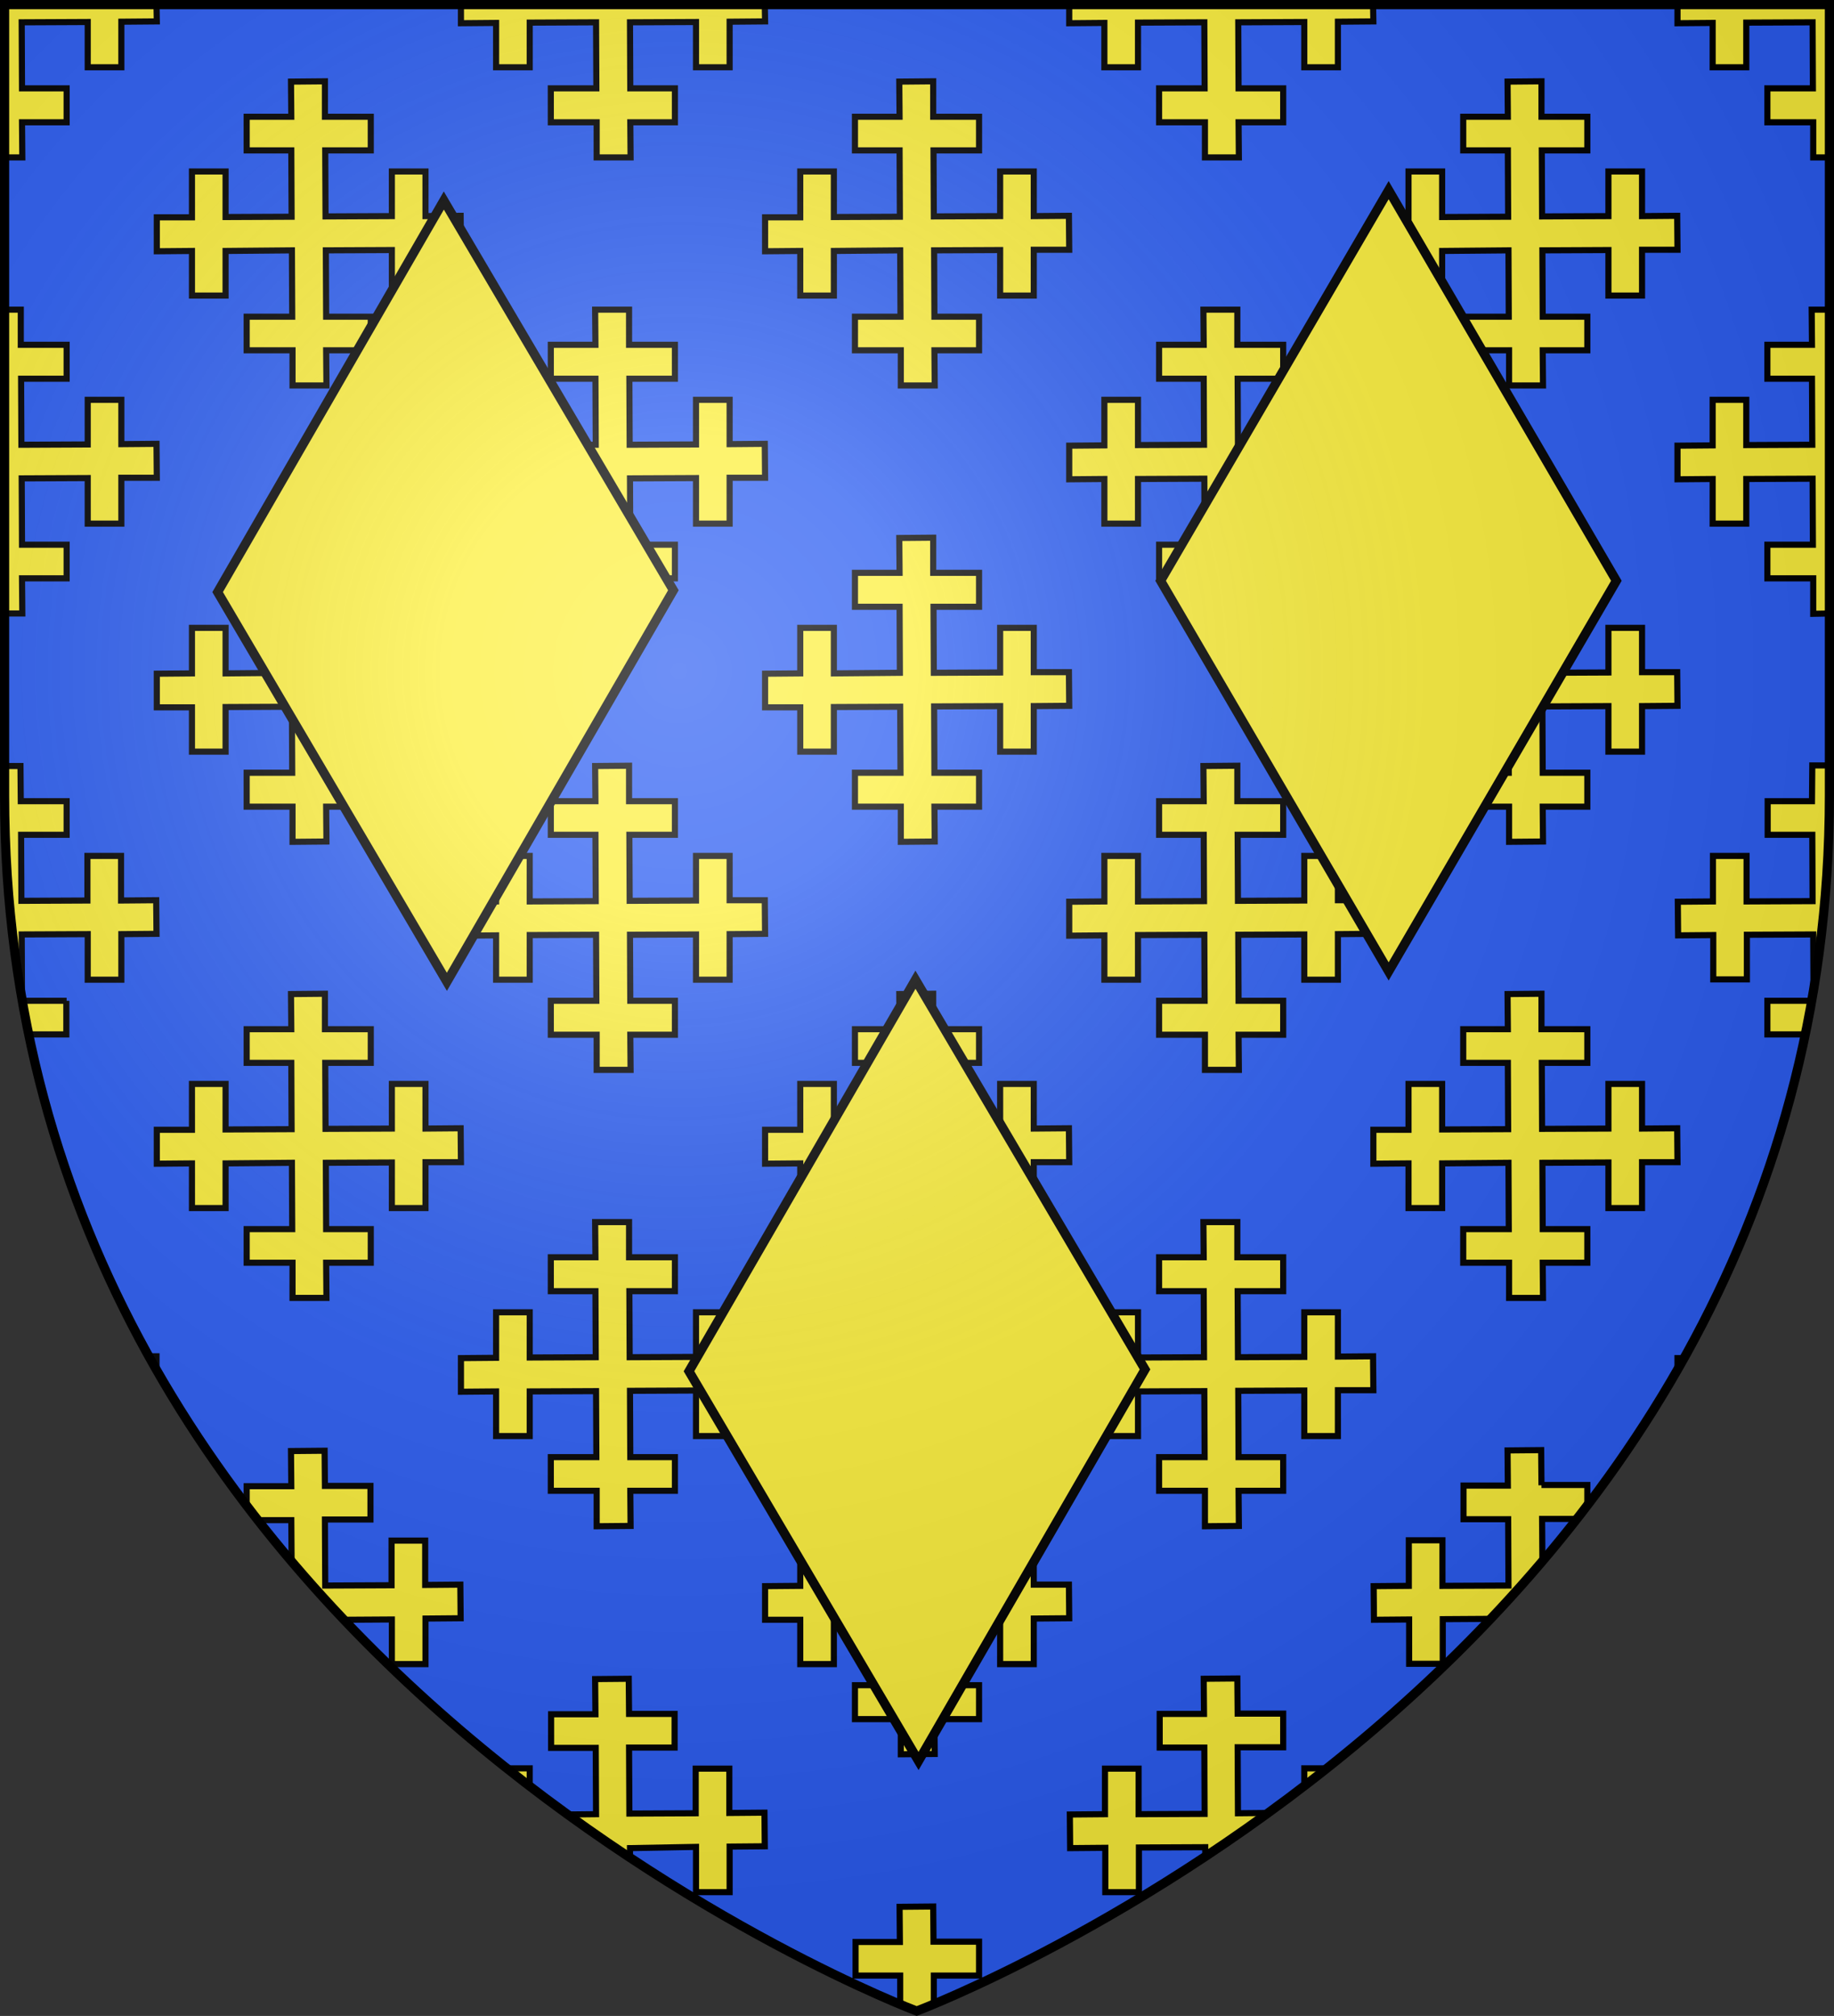 <?xml version="1.0" encoding="utf-8"?>
<!-- Generator: Adobe Illustrator 19.2.0, SVG Export Plug-In . SVG Version: 6.00 Build 0)  -->
<svg version="1.1"
	 id="svg2" xmlns:cc="http://creativecommons.org/ns#" xmlns:dc="http://purl.org/dc/elements/1.1/" xmlns:rdf="http://www.w3.org/1999/02/22-rdf-syntax-ns#" xmlns:svg="http://www.w3.org/2000/svg"
	 xmlns="http://www.w3.org/2000/svg" xmlns:xlink="http://www.w3.org/1999/xlink" x="0px" y="0px" viewBox="0 0 600 659.5"
	 style="enable-background:new 0 0 600 659.5;" xml:space="preserve">
<rect x="0" y="0" width="600" height="659.5" fill="#333333" stroke="none"/>
<style type="text/css">
	.st0{fill:#2B5DF2;}
	.st1{fill:#FCEF3C;stroke:#000000;stroke-width:2;stroke-miterlimit:10;}
	.st2{fill:#FCEF3C;stroke:#000000;stroke-width:3;stroke-miterlimit:10;}
	.st3{fill:url(#path2875_1_);stroke:#000000;stroke-width:3;stroke-miterlimit:10;}
</style>
<desc  id="desc4">SVG coat of arms</desc>
<g id="g9370" transform="matrix(0.607,0,0,0.694,-525.206,251.961)">
</g>
<g id="g2137" transform="translate(-1456.132,-460.604)">
</g>
<g>
	<path id="path2875_3_" class="st0" d="M299.9,657.9c0,0,298.6-112.3,298.6-397.8V1.5H1.5v258.6C1.5,545.6,299.9,657.9,299.9,657.9z
		"/>
	<g>
		<polygon class="st1" points="560.3,7.5 560.3,22 571.3,22 571.3,7.4 593,7.3 593.1,28.9 578.2,28.9 578.2,40 593.2,40 593.2,51.5 
			598.5,51.5 598.5,1.5 548.8,1.5 548.8,7.6 		"/>
		<polygon class="st1" points="592.7,101.3 592.8,112.8 578.2,112.8 578.2,123.9 592.8,123.9 592.9,145.5 571.3,145.6 571.3,130.8 
			560.3,130.8 560.3,145.7 548.8,145.8 548.8,156.8 560.3,156.7 560.3,171.3 571.3,171.3 571.3,156.7 593,156.6 593.1,178.2 
			578.2,178.2 578.2,189.2 593.2,189.2 593.2,200.8 598.5,200.7 598.5,101.3 		"/>
		<path class="st1" d="M592.8,262.1h-14.5v11h14.6l0.1,21.7l-21.6,0.1V280h-11v14.9l-11.5,0.1l0.1,11l11.5-0.1v14.5h11v-14.6
			l21.7-0.1l0.1,19.3c3.5-20.6,5.4-42.2,5.4-65v-9.6l-5.8,0L592.8,262.1z"/>
		<path class="st1" d="M578.2,327.4v11h12.3c0.8-3.6,1.5-7.3,2.1-11H578.2z"/>
		<path class="st1" d="M548.8,448.2c0.7-1.3,1.5-2.6,2.2-3.9l-2.2,0L548.8,448.2z"/>
		<polygon class="st1" points="361.3,7.5 361.3,22 372.3,22 372.3,7.4 394,7.3 394.1,28.9 379.2,28.9 379.2,40 394.2,40 394.2,51.5 
			405.3,51.5 405.2,40 419.8,40 419.8,28.9 405.2,28.9 405.1,7.3 426.7,7.2 426.7,22 437.7,22 437.7,7.1 449.3,7 449.2,1.5 
			349.8,1.5 349.8,7.6 		"/>
		<polygon class="st1" points="460.8,82.1 460.8,96.7 471.8,96.7 471.8,82.1 493.5,81.9 493.6,103.6 478.7,103.6 478.7,114.6 
			493.7,114.6 493.7,126.1 504.8,126.1 504.7,114.6 519.3,114.6 519.3,103.6 504.7,103.6 504.6,81.9 526.2,81.8 526.2,96.7 
			537.2,96.7 537.2,81.7 548.8,81.7 548.7,70.6 537.2,70.7 537.2,56.1 526.2,56.1 526.2,70.7 504.5,70.8 504.4,49.2 519.3,49.2 
			519.3,38.2 504.3,38.2 504.3,26.6 493.2,26.7 493.3,38.2 478.7,38.2 478.7,49.2 493.3,49.2 493.4,70.9 471.8,71 471.8,56.1 
			460.8,56.1 460.8,71.1 449.3,71.1 449.3,82.2 		"/>
		<polygon class="st1" points="349.8,156.8 361.3,156.7 361.3,171.3 372.3,171.3 372.3,156.7 394,156.6 394.1,178.2 379.2,178.2 
			379.2,189.2 394.2,189.2 394.2,200.8 405.3,200.7 405.2,189.2 419.8,189.2 419.8,178.2 405.2,178.2 405.1,156.5 426.7,156.4 
			426.7,171.3 437.7,171.3 437.7,156.3 449.3,156.3 449.2,145.2 437.7,145.3 437.7,130.8 426.7,130.8 426.7,145.4 405,145.5 
			404.9,123.9 419.8,123.9 419.8,112.8 404.8,112.8 404.8,101.3 393.7,101.3 393.8,112.8 379.2,112.8 379.2,123.9 393.8,123.9 
			393.9,145.5 372.3,145.6 372.3,130.8 361.3,130.8 361.3,145.7 349.8,145.8 		"/>
		<polygon class="st1" points="537.2,219.9 537.2,205.4 526.2,205.4 526.2,220 504.5,220.1 504.4,198.5 519.3,198.5 519.3,187.4 
			504.3,187.4 504.3,175.9 493.2,176 493.3,187.4 478.7,187.4 478.7,198.5 493.3,198.5 493.4,220.1 471.8,220.3 471.8,205.4 
			460.8,205.4 460.8,220.3 449.3,220.4 449.3,231.4 460.8,231.4 460.8,245.9 471.8,245.9 471.8,231.3 493.5,231.2 493.6,252.8 
			478.7,252.8 478.7,263.9 493.7,263.9 493.7,275.4 504.8,275.3 504.7,263.9 519.3,263.9 519.3,252.8 504.7,252.8 504.6,231.1 
			526.2,231 526.2,245.9 537.2,245.9 537.2,231 548.8,230.9 548.7,219.9 		"/>
		<polygon class="st1" points="437.7,320.5 437.7,305.6 449.3,305.5 449.2,294.5 437.7,294.5 437.7,280 426.7,280 426.7,294.6 
			405,294.7 404.9,273.1 419.8,273.1 419.8,262.1 404.8,262.1 404.8,250.5 393.7,250.6 393.8,262.1 379.2,262.1 379.2,273.1 
			393.8,273.1 393.9,294.8 372.3,294.9 372.3,280 361.3,280 361.3,294.9 349.8,295 349.8,306.1 361.3,306 361.3,320.5 372.3,320.5 
			372.3,305.9 394,305.8 394.1,327.4 379.2,327.4 379.2,338.5 394.2,338.5 394.2,350 405.3,350 405.2,338.5 419.8,338.5 
			419.8,327.4 405.2,327.4 405.1,305.8 426.7,305.7 426.7,320.5 		"/>
		<polygon class="st1" points="537.2,369.2 537.2,354.6 526.2,354.6 526.2,369.2 504.5,369.3 504.4,347.7 519.3,347.7 519.3,336.7 
			504.3,336.7 504.3,325.1 493.2,325.2 493.3,336.7 478.7,336.7 478.7,347.7 493.3,347.7 493.4,369.4 471.8,369.5 471.8,354.6 
			460.8,354.6 460.8,369.6 449.3,369.6 449.3,380.7 460.8,380.6 460.8,395.2 471.8,395.2 471.8,380.6 493.5,380.4 493.6,402.1 
			478.7,402.1 478.7,413.1 493.7,413.1 493.7,424.6 504.8,424.6 504.7,413.1 519.3,413.1 519.3,402.1 504.7,402.1 504.6,380.4 
			526.2,380.3 526.2,395.2 537.2,395.2 537.2,380.2 548.8,380.2 548.7,369.1 		"/>
		<polygon class="st1" points="437.7,443.8 437.7,429.3 426.7,429.3 426.7,443.9 405,444 404.9,422.4 419.8,422.4 419.8,411.3 
			404.8,411.3 404.8,399.8 393.7,399.8 393.8,411.3 379.2,411.3 379.2,422.4 393.8,422.4 393.9,444 372.3,444.1 372.3,429.3 
			361.3,429.3 361.3,444.2 349.8,444.3 349.8,455.3 361.3,455.2 361.3,469.8 372.3,469.8 372.3,455.2 394,455.1 394.1,476.7 
			379.2,476.7 379.2,487.7 394.2,487.7 394.2,499.3 405.3,499.2 405.2,487.7 419.8,487.7 419.8,476.7 405.2,476.7 405.1,455 
			426.7,454.9 426.7,469.8 437.7,469.8 437.7,454.8 449.3,454.8 449.2,443.7 		"/>
		<path class="st1" d="M504.3,485.9l-0.1-11.5l-11,0.1l0.1,11.5h-14.5v11h14.6l0.1,21.7l-21.6,0.1v-14.9h-11v14.9l-11.5,0.1l0.1,11
			l11.5-0.1v14.5h11v-14.6l15.7-0.1c5.7-6,11.4-12.3,16.9-18.8l-0.1-13.9h11.4c1.2-1.5,2.3-3,3.4-4.5v-6.6H504.3z"/>
		<path class="st1" d="M426.7,584.3c2.5-1.9,4.9-3.8,7.4-5.8h-7.4V584.3z"/>
		<path class="st1" d="M405,593.2l-0.1-21.6h14.9v-11h-14.9l-0.1-11.5l-11,0.1l0.1,11.5h-14.5v11h14.6l0.1,21.7l-21.6,0.1v-14.9h-11
			v14.9l-11.5,0.1l0.1,11l11.5-0.1V619h11v-14.6l21.7-0.1l0,3.2c6.8-4.5,13.7-9.3,20.7-14.4L405,593.2z"/>
		<polygon class="st1" points="162.3,7.5 162.3,22 173.3,22 173.3,7.4 195,7.3 195.1,28.9 180.2,28.9 180.2,40 195.2,40 195.2,51.5 
			206.3,51.5 206.2,40 220.8,40 220.8,28.9 206.2,28.9 206.1,7.3 227.7,7.2 227.7,22 238.7,22 238.7,7.1 250.3,7 250.2,1.5 
			150.8,1.5 150.8,7.6 		"/>
		<polygon class="st1" points="261.8,82.1 261.8,96.7 272.8,96.7 272.8,82.1 294.5,81.9 294.6,103.6 279.7,103.6 279.7,114.6 
			294.7,114.6 294.7,126.1 305.8,126.1 305.7,114.6 320.3,114.6 320.3,103.6 305.7,103.6 305.6,81.9 327.2,81.8 327.2,96.7 
			338.2,96.7 338.2,81.7 349.8,81.7 349.7,70.6 338.2,70.7 338.2,56.1 327.2,56.1 327.2,70.7 305.5,70.8 305.4,49.2 320.3,49.2 
			320.3,38.2 305.3,38.2 305.3,26.6 294.2,26.7 294.3,38.2 279.7,38.2 279.7,49.2 294.3,49.2 294.4,70.9 272.8,71 272.8,56.1 
			261.8,56.1 261.8,71.1 250.3,71.1 250.3,82.2 		"/>
		<polygon class="st1" points="150.8,156.8 162.3,156.7 162.3,171.3 173.3,171.3 173.3,156.7 195,156.6 195.1,178.2 180.2,178.2 
			180.2,189.2 195.2,189.2 195.2,200.8 206.3,200.7 206.2,189.2 220.8,189.2 220.8,178.2 206.2,178.2 206.1,156.5 227.7,156.4 
			227.7,171.3 238.7,171.3 238.7,156.3 250.3,156.3 250.2,145.2 238.7,145.3 238.7,130.8 227.7,130.8 227.7,145.4 206,145.5 
			205.9,123.9 220.8,123.9 220.8,112.8 205.8,112.8 205.8,101.3 194.7,101.3 194.8,112.8 180.2,112.8 180.2,123.9 194.8,123.9 
			194.9,145.5 173.3,145.6 173.3,130.8 162.3,130.8 162.3,145.7 150.8,145.8 		"/>
		<polygon class="st1" points="349.7,219.9 338.2,219.9 338.2,205.4 327.2,205.4 327.2,220 305.5,220.1 305.4,198.5 320.3,198.5 
			320.3,187.4 305.3,187.4 305.3,175.9 294.2,176 294.3,187.4 279.7,187.4 279.7,198.5 294.3,198.5 294.4,220.1 272.8,220.3 
			272.8,205.4 261.8,205.4 261.8,220.3 250.3,220.4 250.3,231.4 261.8,231.4 261.8,245.9 272.8,245.9 272.8,231.3 294.5,231.2 
			294.6,252.8 279.7,252.8 279.7,263.9 294.7,263.9 294.7,275.4 305.8,275.3 305.7,263.9 320.3,263.9 320.3,252.8 305.7,252.8 
			305.6,231.1 327.2,231 327.2,245.9 338.2,245.9 338.2,231 349.8,230.9 		"/>
		<polygon class="st1" points="238.7,320.5 238.7,305.6 250.3,305.5 250.2,294.5 238.7,294.5 238.7,280 227.7,280 227.7,294.6 
			206,294.7 205.9,273.1 220.8,273.1 220.8,262.1 205.8,262.1 205.8,250.5 194.7,250.6 194.8,262.1 180.2,262.1 180.2,273.1 
			194.8,273.1 194.9,294.8 173.3,294.9 173.3,280 162.3,280 162.3,294.9 150.8,295 150.8,306.1 162.3,306 162.3,320.5 173.3,320.5 
			173.3,305.9 195,305.8 195.1,327.4 180.2,327.4 180.2,338.5 195.2,338.5 195.2,350 206.3,350 206.2,338.5 220.8,338.5 
			220.8,327.4 206.2,327.4 206.1,305.8 227.7,305.7 227.7,320.5 		"/>
		<polygon class="st1" points="338.2,395.2 338.2,380.2 349.8,380.2 349.7,369.1 338.2,369.2 338.2,354.6 327.2,354.6 327.2,369.2 
			305.5,369.3 305.4,347.7 320.3,347.7 320.3,336.7 305.3,336.7 305.3,325.1 294.2,325.2 294.3,336.7 279.7,336.7 279.7,347.7 
			294.3,347.7 294.4,369.4 272.8,369.5 272.8,354.6 261.8,354.6 261.8,369.6 250.3,369.6 250.3,380.7 261.8,380.6 261.8,395.2 
			272.8,395.2 272.8,380.6 294.5,380.4 294.6,402.1 279.7,402.1 279.7,413.1 294.7,413.1 294.7,424.6 305.8,424.6 305.7,413.1 
			320.3,413.1 320.3,402.1 305.7,402.1 305.6,380.4 327.2,380.3 327.2,395.2 		"/>
		<polygon class="st1" points="250.2,443.7 238.7,443.8 238.7,429.3 227.7,429.3 227.7,443.9 206,444 205.9,422.4 220.8,422.4 
			220.8,411.3 205.8,411.3 205.8,399.8 194.7,399.8 194.8,411.3 180.2,411.3 180.2,422.4 194.8,422.4 194.9,444 173.3,444.1 
			173.3,429.3 162.3,429.3 162.3,444.2 150.8,444.3 150.8,455.3 162.3,455.2 162.3,469.8 173.3,469.8 173.3,455.2 195,455.1 
			195.1,476.7 180.2,476.7 180.2,487.7 195.2,487.7 195.2,499.3 206.3,499.2 206.2,487.7 220.8,487.7 220.8,476.7 206.2,476.7 
			206.1,455 227.7,454.9 227.7,469.8 238.7,469.8 238.7,454.8 250.3,454.8 		"/>
		<path class="st1" d="M320.3,646.2v-11h-14.9l-0.1-11.5l-11,0.1l0.1,11.5h-14.5v11h14.6l0,9.4c3.6,1.5,5.5,2.2,5.5,2.2
			s2-0.7,5.5-2.2l0-9.4H320.3z"/>
		<polygon class="st1" points="338.2,518.4 338.2,503.9 327.2,503.9 327.2,518.5 305.5,518.6 305.4,497 320.3,497 320.3,485.9 
			305.3,485.9 305.3,474.4 294.2,474.5 294.3,485.9 279.7,485.9 279.7,497 294.3,497 294.4,518.6 272.8,518.8 272.8,503.9 
			261.8,503.9 261.8,518.8 250.3,518.9 250.3,529.9 261.8,529.9 261.8,544.4 272.8,544.4 272.8,529.8 294.5,529.7 294.6,551.3 
			279.7,551.3 279.7,562.4 294.7,562.4 294.7,573.9 305.8,573.8 305.7,562.4 320.3,562.4 320.3,551.3 305.7,551.3 305.6,529.6 
			327.2,529.5 327.2,544.4 338.2,544.4 338.2,529.5 349.8,529.4 349.7,518.4 		"/>
		<path class="st1" d="M173.3,578.5h-7.5c2.5,2,5,3.9,7.5,5.9V578.5z"/>
		<path class="st1" d="M227.7,604.2V619h11v-14.9l11.5-0.1l-0.1-11l-11.5,0.1v-14.5h-11v14.6l-21.7,0.1l-0.1-21.6h14.9v-11h-14.9
			l-0.1-11.5l-11,0.1l0.1,11.5h-14.5v11h14.6l0.1,21.7l-9.6,0.1c7,5.1,14,9.9,20.7,14.4l0-3.4L227.7,604.2z"/>
		<polygon class="st1" points="7.2,40 21.8,40 21.8,28.9 7.2,28.9 7.1,7.3 28.7,7.2 28.7,22 39.7,22 39.7,7.1 51.3,7 51.2,1.5 
			1.5,1.5 1.5,51.5 7.3,51.5 		"/>
		<polygon class="st1" points="62.8,82.1 62.8,96.7 73.8,96.7 73.8,82.1 95.5,81.9 95.6,103.6 80.7,103.6 80.7,114.6 95.7,114.6 
			95.7,126.1 106.8,126.1 106.7,114.6 121.3,114.6 121.3,103.6 106.7,103.6 106.6,81.9 128.2,81.8 128.2,96.7 139.2,96.7 
			139.2,81.7 150.8,81.7 150.7,70.6 139.2,70.7 139.2,56.1 128.2,56.1 128.2,70.7 106.5,70.8 106.4,49.2 121.3,49.2 121.3,38.2 
			106.3,38.2 106.3,26.6 95.2,26.7 95.3,38.2 80.7,38.2 80.7,49.2 95.3,49.2 95.4,70.9 73.8,71 73.8,56.1 62.8,56.1 62.8,71.1 
			51.3,71.1 51.3,82.2 		"/>
		<polygon class="st1" points="7.2,189.2 21.8,189.2 21.8,178.2 7.2,178.2 7.1,156.5 28.7,156.4 28.7,171.3 39.7,171.3 39.7,156.3 
			51.3,156.3 51.2,145.2 39.7,145.3 39.7,130.8 28.7,130.8 28.7,145.4 7,145.5 6.9,123.9 21.8,123.9 21.8,112.8 6.8,112.8 
			6.8,101.3 1.5,101.3 1.5,200.7 7.3,200.7 		"/>
		<polygon class="st1" points="62.8,231.4 62.8,245.9 73.8,245.9 73.8,231.3 95.5,231.2 95.6,252.8 80.7,252.8 80.7,263.9 
			95.7,263.9 95.7,275.4 106.8,275.3 106.7,263.9 121.3,263.9 121.3,252.8 106.7,252.8 106.6,231.1 128.2,231 128.2,245.9 
			139.2,245.9 139.2,231 150.8,230.9 150.7,219.9 139.2,219.9 139.2,205.4 128.2,205.4 128.2,220 106.5,220.1 106.4,198.5 
			121.3,198.5 121.3,187.4 106.3,187.4 106.3,175.9 95.2,176 95.3,187.4 80.7,187.4 80.7,198.5 95.3,198.5 95.4,220.1 73.8,220.3 
			73.8,205.4 62.8,205.4 62.8,220.3 51.3,220.4 51.3,231.4 		"/>
		<path class="st1" d="M7.2,326.6l-0.1-20.9l21.6-0.1v14.9h11v-14.9l11.5-0.1l-0.1-11l-11.5,0.1V280h-11v14.6L7,294.7l-0.1-21.6
			h14.9v-11H6.8l-0.1-11.5l-5.3,0v9.6C1.5,283.4,3.5,305.6,7.2,326.6z"/>
		<path class="st1" d="M21.8,327.4H7.3c0.7,3.7,1.4,7.4,2.1,11h12.3V327.4z"/>
		<polygon class="st1" points="150.7,369.1 139.2,369.2 139.2,354.6 128.2,354.6 128.2,369.2 106.5,369.3 106.4,347.7 121.3,347.7 
			121.3,336.7 106.3,336.7 106.3,325.1 95.2,325.2 95.3,336.7 80.7,336.7 80.7,347.7 95.3,347.7 95.4,369.4 73.8,369.5 73.8,354.6 
			62.8,354.6 62.8,369.6 51.3,369.6 51.3,380.7 62.8,380.6 62.8,395.2 73.8,395.2 73.8,380.6 95.5,380.4 95.6,402.1 80.7,402.1 
			80.7,413.1 95.7,413.1 95.7,424.6 106.8,424.6 106.7,413.1 121.3,413.1 121.3,402.1 106.7,402.1 106.6,380.4 128.2,380.3 
			128.2,395.2 139.2,395.2 139.2,380.2 150.8,380.2 		"/>
		<path class="st1" d="M48.7,443.7c0.8,1.5,1.7,3,2.5,4.4l0-4.4L48.7,443.7z"/>
		<path class="st1" d="M128.2,544.4h11v-14.9l11.5-0.1l-0.1-11l-11.5,0.1v-14.5h-11v14.6l-21.7,0.1l-0.1-21.6h14.9v-11h-14.9
			l-0.1-11.5l-11,0.1l0.1,11.5H80.7v6.7c1.1,1.5,2.2,2.9,3.4,4.4h11.2l0.1,13.8c5.5,6.5,11.1,12.8,16.9,18.8l15.9-0.1V544.4z"/>
	</g>
</g>
<g>
	<polygon id="polygon384_1_" class="st2" points="374.6,448 300.5,576.1 225.4,448.6 299.5,320.5 	"/>
	<polygon id="polygon384_2_" class="st2" points="528.8,190 454.3,317.8 379.7,190 454.3,62.2 	"/>
	<polygon id="polygon384_3_" class="st2" points="220.3,193.1 146.2,321.2 71.2,193.7 145.2,65.6 	"/>
</g>
<radialGradient id="path2875_1_" cx="-543.066" cy="1007.757" r="299.822" gradientTransform="matrix(1.353 0 0 -1.349 956.927 1578.996)" gradientUnits="userSpaceOnUse">
	<stop  offset="0" style="stop-color:#FFFFFF;stop-opacity:0.314"/>
	<stop  offset="0.19" style="stop-color:#FFFFFF;stop-opacity:0.251"/>
	<stop  offset="0.6" style="stop-color:#6B6B6B;stop-opacity:0.126"/>
	<stop  offset="1" style="stop-color:#000000;stop-opacity:0.126"/>
</radialGradient>
<path id="path2875_4_" class="st3" d="M299.9,657.9c0,0,298.6-112.3,298.6-397.8V1.5H1.5v258.6C1.5,545.6,299.9,657.9,299.9,657.9z"
	/>
</svg>
